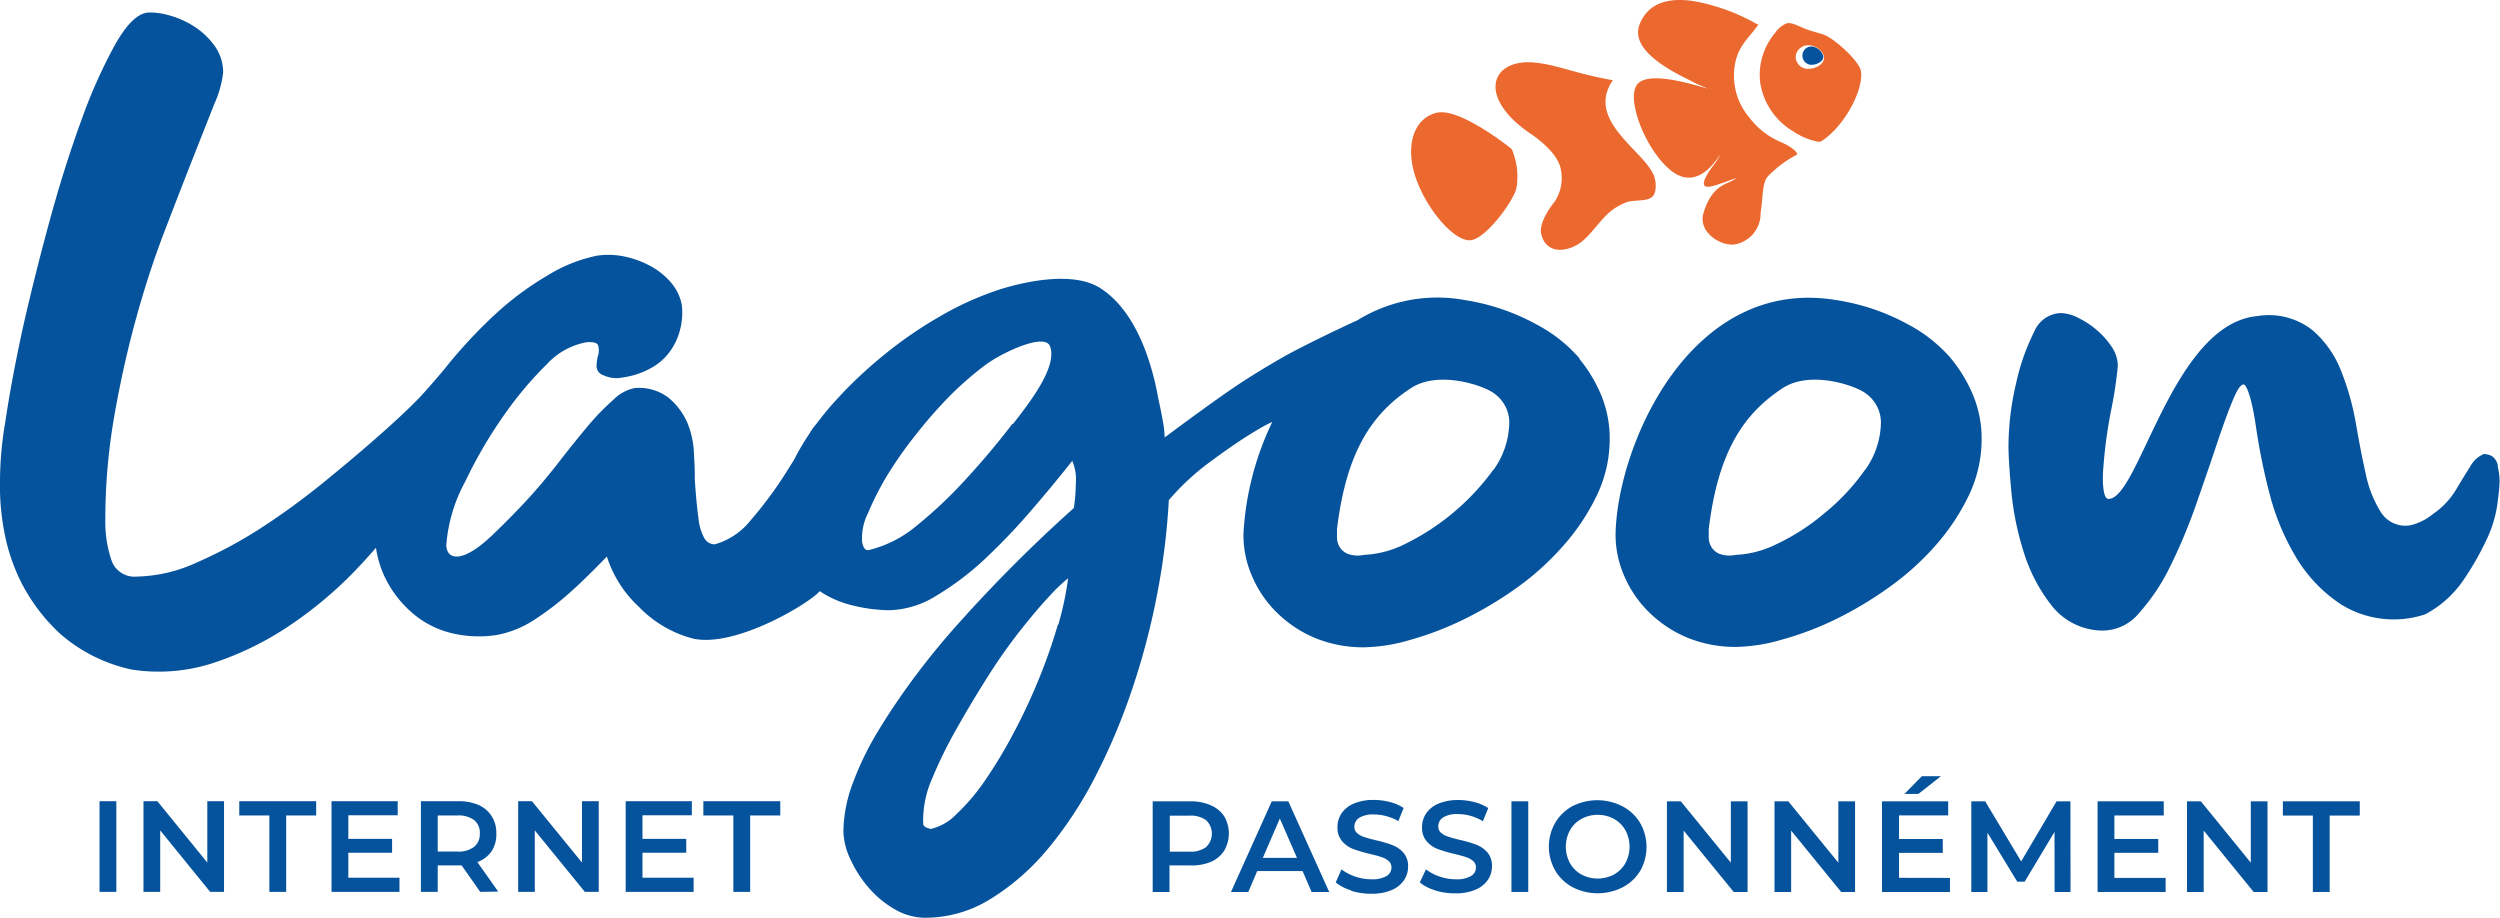 <svg viewBox="0 0 254.21 93.32" xmlns="http://www.w3.org/2000/svg" xmlns:xlink="http://www.w3.org/1999/xlink"><clipPath id="a"><path d="m0 0h254.21v93.32h-254.21z"/></clipPath><g clip-path="url(#a)"><path d="m189.66 47.75a21.86 21.86 0 0 1 -4.15 4.44 21.9 21.9 0 0 1 -4.93 3.17 10.24 10.24 0 0 1 -4.07 1.06 3 3 0 0 1 -1.71-.12 1.78 1.78 0 0 1 -.81-.73 1.91 1.91 0 0 1 -.24-.94v-.81c.94-7.85 3.53-11.76 7.55-14.37 2.84-1.84 7.52-.21 8.49.61a3.62 3.62 0 0 1 1.47 2.85 8.47 8.47 0 0 1 -1.59 4.85m8.71-11.32a15.18 15.18 0 0 0 -4.33-3.44 22.18 22.18 0 0 0 -7.29-2.48c-14.9-2.49-22.28 14.79-22.48 23.7a10.38 10.38 0 0 0 .94 4.48 11.46 11.46 0 0 0 2.61 3.7 12.28 12.28 0 0 0 3.87 2.49 12.92 12.92 0 0 0 4.89.89 17.53 17.53 0 0 0 4.6-.74 31.86 31.86 0 0 0 5.41-2.04 37.88 37.88 0 0 0 5.46-3.26 27.57 27.57 0 0 0 4.76-4.28 22.16 22.16 0 0 0 3.38-5.09 13.22 13.22 0 0 0 1.3-5.75 11.52 11.52 0 0 0 -.82-4.32 14.63 14.63 0 0 0 -2.32-3.87" fill="#06539d"/><path d="m254 47.42a1.44 1.44 0 0 0 -.65-1.06 2 2 0 0 0 -.77-.2 2.84 2.84 0 0 0 -1.39 1.26c-.43.68-.92 1.48-1.47 2.4a7.87 7.87 0 0 1 -2.32 2.44 5.74 5.74 0 0 1 -2.24 1.14 2.94 2.94 0 0 1 -3.05-1.3 11.65 11.65 0 0 1 -1.55-3.91q-.53-2.36-1-5.13a27.19 27.19 0 0 0 -1.47-5.25 10.59 10.59 0 0 0 -2.81-4.12 7.15 7.15 0 0 0 -5.75-1.55c-8.63.8-12 18.54-15.11 18.59-.54.06-.69-1.56-.53-3.35a47.35 47.35 0 0 1 .77-5.62 43 43 0 0 0 .69-4.56 3.47 3.47 0 0 0 -.61-1.91 8.22 8.22 0 0 0 -1.51-1.71 8.82 8.82 0 0 0 -1.91-1.26 4.22 4.22 0 0 0 -1.75-.49 3.06 3.06 0 0 0 -2.73 1.91 22.05 22.05 0 0 0 -1.84 5.26 28.36 28.36 0 0 0 -.77 6.31q0 1.55.29 4.64a29.41 29.41 0 0 0 1.26 6.19 16.83 16.83 0 0 0 2.85 5.45 6.63 6.63 0 0 0 5.13 2.53 4.83 4.83 0 0 0 3.79-1.83 20.61 20.61 0 0 0 3.18-4.81 55.62 55.62 0 0 0 2.61-6.27q1.18-3.38 2.12-6.19t1.63-4.44c.46-1.09.83-1.57 1.1-1.47s.77 1.37 1.18 4.11a62.81 62.81 0 0 0 1.51 7.37 24.38 24.38 0 0 0 2.61 6.11 14.81 14.81 0 0 0 4.56 4.76 10.14 10.14 0 0 0 8.57 1 10.87 10.87 0 0 0 3.93-3.56 28.52 28.52 0 0 0 2.28-4 12.17 12.17 0 0 0 1.18-4.2 15.35 15.35 0 0 0 .16-1.83 6.56 6.56 0 0 0 -.2-1.47" fill="#06539d"/><path d="m151.86 47.75a24.32 24.32 0 0 1 -9.08 7.61 10.24 10.24 0 0 1 -4.07 1.06 3 3 0 0 1 -1.71-.12 1.78 1.78 0 0 1 -.81-.73 1.91 1.91 0 0 1 -.24-.94v-.81c.94-7.85 3.53-11.76 7.55-14.37 2.84-1.84 7.52-.21 8.5.61a3.62 3.62 0 0 1 1.47 2.85 8.47 8.47 0 0 1 -1.59 4.85m-44.31 15.75a55.91 55.91 0 0 1 -1.92 5.5 59.61 59.61 0 0 1 -2.57 5.5 48.17 48.17 0 0 1 -2.89 4.81 20.64 20.64 0 0 1 -2.93 3.46 5.3 5.3 0 0 1 -2.61 1.51c-.49-.11-.75-.27-.77-.49a6.41 6.41 0 0 1 0-.81 10.61 10.61 0 0 1 .94-3.91 44.73 44.73 0 0 1 2.4-4.89q1.47-2.61 3.14-5.26a55.83 55.83 0 0 1 3.34-4.76q1.67-2.12 3-3.54a16.61 16.61 0 0 1 1.91-1.83 31.21 31.21 0 0 1 -1 4.72m-4.65-20.44q-2.24 2.93-4.76 5.66a44.56 44.56 0 0 1 -5 4.72 11.9 11.9 0 0 1 -4.89 2.48c-.4.07-.6-.46-.65-.89a5.69 5.69 0 0 1 .61-2.89 30 30 0 0 1 2-3.91 41.45 41.45 0 0 1 3-4.23 45.17 45.17 0 0 1 3.46-3.91 33.11 33.11 0 0 1 3.47-3c1.7-1.26 6-3.29 6.56-1.92.85 2.12-2.27 6-3.76 7.93m57.65-6.64a15.18 15.18 0 0 0 -4.39-3.48 22.19 22.19 0 0 0 -7.26-2.48 15.47 15.47 0 0 0 -11 2.06c-2.42 1.1-6 2.86-7.44 3.68q-2.93 1.67-5.21 3.22t-6.92 5a10.73 10.73 0 0 0 -.16-1.5q-.17-1-.45-2.28c-.19-.84-1.3-8.51-6-11.44-2.86-1.78-8-.5-10 .12a31.44 31.44 0 0 0 -6.07 2.69 42.61 42.61 0 0 0 -6.07 4.19 43.83 43.83 0 0 0 -5.33 5.17c-.48.56-.92 1.12-1.35 1.69a5.19 5.19 0 0 0 -.67.94 24.15 24.15 0 0 0 -1.57 2.66q-.57.93-1.26 2a41 41 0 0 1 -3.14 4.15 7.19 7.19 0 0 1 -3.67 2.48 1.22 1.22 0 0 1 -1.06-.61 5.23 5.23 0 0 1 -.61-2.08q-.21-1.47-.37-3.91c0-.49 0-1.31-.08-2.48a9.21 9.21 0 0 0 -.67-3.27 6.87 6.87 0 0 0 -1.9-2.54 4.93 4.93 0 0 0 -3.46-1 4.2 4.2 0 0 0 -2.16 1.18 24.52 24.52 0 0 0 -2.61 2.69q-1.34 1.59-2.85 3.54t-3.06 3.67q-1.55 1.71-3.71 3.79t-3.55 2.26c-.76.05-1.17-.32-1.22-1.14a16 16 0 0 1 1.91-6.45 46.62 46.62 0 0 1 4.11-7 36.76 36.76 0 0 1 4.24-5 7.24 7.24 0 0 1 4-2.2c.71-.05 1.1.06 1.18.33a1.74 1.74 0 0 1 0 1 4.17 4.17 0 0 0 -.16 1.14 1 1 0 0 0 .73.9 3.15 3.15 0 0 0 1.47.28 12 12 0 0 0 1.14-.19 8.09 8.09 0 0 0 2.24-.86 5.73 5.73 0 0 0 1.83-1.59 6.33 6.33 0 0 0 1.06-2.2 6.91 6.91 0 0 0 .2-2.61 4.93 4.93 0 0 0 -1.18-2.36 7.4 7.4 0 0 0 -2.24-1.71 9.75 9.75 0 0 0 -2.69-.9 8 8 0 0 0 -2.53-.03 15.6 15.6 0 0 0 -5 2 30.79 30.79 0 0 0 -5.38 4 49.88 49.88 0 0 0 -5 5.38c-.61.76-2.55 3-3.14 3.54q-1.42 1.43-3.83 3.55t-5.46 4.6a73.49 73.49 0 0 1 -6.31 4.6 45.55 45.55 0 0 1 -6.57 3.53 15.29 15.29 0 0 1 -6.11 1.43 2.46 2.46 0 0 1 -2.57-1.71 12.14 12.14 0 0 1 -.61-4.07 61.14 61.14 0 0 1 .9-10.47q.9-5.17 2.2-9.9t2.89-8.88q1.59-4.15 2.89-7.45l2.2-5.58a10.64 10.64 0 0 0 .9-3.18 4.59 4.59 0 0 0 -.9-2.77 7.59 7.59 0 0 0 -2.16-2 9.22 9.22 0 0 0 -2.57-1.1 6.56 6.56 0 0 0 -2.06-.24q-1.55.17-3.3 3.26a52.69 52.69 0 0 0 -3.46 7.78q-1.71 4.68-3.24 10.3t-2.71 10.87q-1.14 5.26-1.75 9.41a35.69 35.69 0 0 0 -.54 5.95 24.83 24.83 0 0 0 .42 5.15 19.42 19.42 0 0 0 1.83 5.4 18.75 18.75 0 0 0 3.87 5.05 16.26 16.26 0 0 0 7.25 3.63 17.9 17.9 0 0 0 8.39-.69 31.26 31.26 0 0 0 7.7-3.79 41.17 41.17 0 0 0 6.68-5.6c.74-.77 1.43-1.54 2.09-2.3a10.44 10.44 0 0 0 1.41 3.93 11.32 11.32 0 0 0 2.65 3 9.53 9.53 0 0 0 3.63 1.75 11.87 11.87 0 0 0 4.52.2 10.39 10.39 0 0 0 4-1.63 29.07 29.07 0 0 0 3.56-2.74q1.59-1.42 3.71-3.62a11.89 11.89 0 0 0 3.29 5.15 11.74 11.74 0 0 0 5.49 3.2c4.39.95 12-3.72 12.86-4.83a10.23 10.23 0 0 0 3.34 1.45 16.08 16.08 0 0 0 3.75.49 9.42 9.42 0 0 0 4.76-1.47 29 29 0 0 0 5-3.79 64.4 64.4 0 0 0 4.76-5q2.28-2.65 4.07-4.93a4.76 4.76 0 0 1 .36 2.32 16.68 16.68 0 0 1 -.2 2.48 148.75 148.75 0 0 0 -11.76 11.77q-2.2 2.44-4.28 5.21t-3.74 5.5a30.71 30.71 0 0 0 -2.65 5.38 14.43 14.43 0 0 0 -1 5 7 7 0 0 0 .73 2.89 12 12 0 0 0 1.87 2.89 10.24 10.24 0 0 0 2.64 2.17 6.14 6.14 0 0 0 3.06.85 12.53 12.53 0 0 0 6.6-1.87 23.81 23.81 0 0 0 5.78-5 39.93 39.93 0 0 0 4.92-7.45 63.37 63.37 0 0 0 3.79-9 73.38 73.38 0 0 0 2.52-9.61 70 70 0 0 0 1.18-9.53 24.52 24.52 0 0 1 4.15-3.86q2.57-1.91 4.52-3.09c.74-.45 1.35-.79 1.85-1a29.84 29.84 0 0 0 -2.93 11.35 10.4 10.4 0 0 0 .94 4.48 11.48 11.48 0 0 0 2.61 3.7 12.28 12.28 0 0 0 3.87 2.49 12.92 12.92 0 0 0 4.89.89 17.53 17.53 0 0 0 4.6-.74 31.86 31.86 0 0 0 5.46-2.08 37.88 37.88 0 0 0 5.46-3.26 27.6 27.6 0 0 0 4.73-4.29 22.09 22.09 0 0 0 3.38-5.09 13.21 13.21 0 0 0 1.3-5.75 11.52 11.52 0 0 0 -.82-4.32 14.66 14.66 0 0 0 -2.32-3.87" fill="#06539d"/><g fill="#eb692e"><path d="m153.77 15.25a.78.78 0 0 0 -.16-.18s-5.19-4.18-7.54-3.6-3.23 3.41-2.08 6.69 4 6.5 5.6 6.26 4.3-4 4.6-5.26a7 7 0 0 0 -.43-3.9"/><path d="m168.31 18.37c-.31-2.67-7.31-5.85-4.31-10.21-4.08-.75-5.34-1.47-7.69-1.77-4.75-.61-6.34 3.55-.37 7.41 1.2.9 2.65 2.17 2.81 3.65a4.33 4.33 0 0 1 -.63 3l-.05.07c-.31.38-1.52 2-1.38 3.11.25 1.61 1.69 2.29 3.54 1.34 1.41-.72 2.36-2.62 3.82-3.7a7.07 7.07 0 0 1 1.43-.74c1.64-.36 3.14.29 2.84-2.18"/><path d="m181.29 14.53a7.76 7.76 0 0 1 -3.37-2.53 6.57 6.57 0 0 1 -1.38-6c.46-1.63 1.53-2.38 2.25-3.51l-.27-.11a19.92 19.92 0 0 0 -6.44-2.29c-2.56-.34-4.43.26-5.3 2.24-1 2.24 1.64 4.19 5.08 5.85.25.13.61.32.83.42l1 .42c-1.46-.39-6.39-2-7.32-.27s1.13 6.72 3.59 8.63 4.31-.67 5-1.73a7.13 7.13 0 0 1 -.7 1.13s-2 2.48-.35 2.19c1-.17 4.13-1.54 1.85-.41-.84.34-1.9.93-2.55 3.13-.53 1.77 1.49 3.26 3.07 3.18a3.18 3.18 0 0 0 2.72-2.74l.05-.7c.22-1.22.1-2.67.66-3.44a11.58 11.58 0 0 1 3-2.26c.2-.12-.46-.78-1.44-1.19"/><path d="m183.87 7a1.25 1.25 0 0 1 -1.28-1.22 1.25 1.25 0 0 1 1.33-1.17c.72 0 1.56.63 1.55 1.29s-.88 1.1-1.6 1.1m5.32.12c-.19-.91-2.61-3.2-3.78-3.61-.42-.15-1-.27-1.69-.52-.33-.12-.66-.28-1-.42a3.32 3.32 0 0 0 -.68-.22h-.09-.11-.1a2.56 2.56 0 0 0 -1.24 1 6.58 6.58 0 0 0 -1.5 5.16 7 7 0 0 0 3.33 4.84 6.89 6.89 0 0 0 2.52 1.06.53.53 0 0 0 .19 0 .63.63 0 0 0 .27-.12c2.35-1.58 4.28-5.33 3.9-7.19"/></g><path d="m185.39 5.73c.08.51-.68.87-1.2.86a.93.93 0 0 1 -.91-.94.92.92 0 0 1 1-.92 1.42 1.42 0 0 1 1.13 1" fill="#06539d"/><path d="m122.65 86.12a1.88 1.88 0 0 0 0-2.71 2.63 2.63 0 0 0 -1.7-.47h-2v3.66h2a2.63 2.63 0 0 0 1.7-.47m.47-4.24a3 3 0 0 1 1.36 1.11 3.46 3.46 0 0 1 0 3.5 3 3 0 0 1 -1.36 1.14 5.09 5.09 0 0 1 -2.12.36h-2.08v2.7h-1.71v-9.22h3.79a5.11 5.11 0 0 1 2.09.39" fill="#06539d"/></g><path d="m131.88 87.23-1.74-4-1.73 4zm.57 1.34h-4.61l-.91 2.13h-1.76l4.15-9.22h1.68l4.16 9.22h-1.79z" fill="#06539d"/><g clip-path="url(#a)" fill="#06539d"><path d="m137.39 90.53a4.32 4.32 0 0 1 -1.57-.8l.59-1.33a4.66 4.66 0 0 0 1.39.73 5 5 0 0 0 1.65.28 2.85 2.85 0 0 0 1.53-.33 1 1 0 0 0 .51-.87.84.84 0 0 0 -.28-.65 2 2 0 0 0 -.72-.4q-.43-.15-1.19-.33a13.63 13.63 0 0 1 -1.7-.5 2.81 2.81 0 0 1 -1.12-.78 2.11 2.11 0 0 1 -.48-1.45 2.46 2.46 0 0 1 .41-1.39 2.81 2.81 0 0 1 1.25-1 5.08 5.08 0 0 1 2-.37 6.63 6.63 0 0 1 1.66.21 4.61 4.61 0 0 1 1.41.61l-.54 1.33a5.25 5.25 0 0 0 -1.19-.49 4.69 4.69 0 0 0 -1.28-.18 2.66 2.66 0 0 0 -1.51.34 1.06 1.06 0 0 0 -.49.91.82.82 0 0 0 .28.65 2 2 0 0 0 .72.39q.43.15 1.18.33a12.49 12.49 0 0 1 1.68.49 2.9 2.9 0 0 1 1.13.78 2.07 2.07 0 0 1 .47 1.42 2.42 2.42 0 0 1 -.42 1.38 2.82 2.82 0 0 1 -1.26 1 5.12 5.12 0 0 1 -2.06.37 7 7 0 0 1 -2.06-.3"/><path d="m145.94 90.53a4.32 4.32 0 0 1 -1.57-.8l.63-1.33a4.66 4.66 0 0 0 1.39.73 5 5 0 0 0 1.65.28 2.85 2.85 0 0 0 1.53-.33 1 1 0 0 0 .51-.87.84.84 0 0 0 -.28-.65 2 2 0 0 0 -.72-.4q-.43-.15-1.19-.33a13.63 13.63 0 0 1 -1.7-.5 2.81 2.81 0 0 1 -1.12-.78 2.11 2.11 0 0 1 -.47-1.44 2.46 2.46 0 0 1 .41-1.39 2.81 2.81 0 0 1 1.25-1 5.08 5.08 0 0 1 2-.37 6.63 6.63 0 0 1 1.66.21 4.61 4.61 0 0 1 1.41.61l-.54 1.33a5.25 5.25 0 0 0 -1.26-.54 4.69 4.69 0 0 0 -1.28-.18 2.66 2.66 0 0 0 -1.51.34 1.06 1.06 0 0 0 -.49.91.82.82 0 0 0 .28.65 2 2 0 0 0 .72.39q.43.15 1.18.33a12.49 12.49 0 0 1 1.68.49 2.9 2.9 0 0 1 1.13.78 2.07 2.07 0 0 1 .47 1.42 2.42 2.42 0 0 1 -.42 1.38 2.82 2.82 0 0 1 -1.26 1 5.12 5.12 0 0 1 -2.06.37 7 7 0 0 1 -2.06-.3"/></g><path d="m153.69 81.48h1.71v9.22h-1.71z" fill="#06539d"/><g clip-path="url(#a)"><path d="m164.12 88.92a3 3 0 0 0 1.16-1.16 3.51 3.51 0 0 0 0-3.33 3 3 0 0 0 -1.16-1.16 3.52 3.52 0 0 0 -3.32 0 3 3 0 0 0 -1.16 1.16 3.51 3.51 0 0 0 0 3.33 3 3 0 0 0 1.16 1.16 3.53 3.53 0 0 0 3.32 0m-4.2 1.3a4.53 4.53 0 0 1 -1.78-1.7 4.9 4.9 0 0 1 0-4.86 4.53 4.53 0 0 1 1.78-1.7 5.59 5.59 0 0 1 5.08.04 4.55 4.55 0 0 1 1.78 1.69 4.92 4.92 0 0 1 0 4.87 4.55 4.55 0 0 1 -1.78 1.66 5.58 5.58 0 0 1 -5.08 0" fill="#06539d"/></g><g fill="#06539d"><path d="m177.7 81.48v9.22h-1.41l-5.09-6.24v6.24h-1.7v-9.22h1.41l5.09 6.24v-6.24z"/><path d="m188.63 81.48v9.22h-1.41l-5.09-6.24v6.24h-1.69v-9.22h1.4l5.09 6.24v-6.24z"/><path d="m195.42 78.93h1.94l-2.29 1.8h-1.42zm2.86 10.34v1.43h-6.91v-9.22h6.73v1.43h-5v2.4h4.45v1.41h-4.45v2.54z"/><path d="m208.92 90.7-.01-6.11-3.03 5.06h-.76l-3.03-4.98v6.03h-1.64v-9.22h1.41l3.66 6.11 3.6-6.11h1.41l.01 9.22z"/><path d="m220.21 89.27v1.43h-6.92v-9.22h6.73v1.44h-5.02v2.39h4.46v1.41h-4.46v2.55z"/><path d="m230.57 81.48v9.22h-1.41l-5.08-6.24v6.24h-1.7v-9.22h1.41l5.08 6.24v-6.24z"/><path d="m235.18 82.93h-3.05v-1.45h7.82v1.45h-3.06v7.77h-1.71z"/><path d="m10.12 81.47h1.71v9.22h-1.71z"/><path d="m22.78 81.47v9.22h-1.41l-5.08-6.25v6.25h-1.7v-9.22h1.41l5.08 6.24v-6.24z"/><path d="m27.39 82.92h-3.06v-1.45h7.82v1.45h-3.05v7.77h-1.71z"/><path d="m40.62 89.25v1.44h-6.91v-9.22h6.73v1.43h-5.02v2.4h4.45v1.41h-4.45v2.54z"/></g><g clip-path="url(#a)"><path d="m48.21 83.39a2.63 2.63 0 0 0 -1.7-.47h-2v3.67h2a2.61 2.61 0 0 0 1.7-.48 1.67 1.67 0 0 0 .58-1.36 1.65 1.65 0 0 0 -.58-1.36m.62 7.3-1.89-2.69h-2.43v2.69h-1.71v-9.22h3.79a5.11 5.11 0 0 1 2.09.39 3.05 3.05 0 0 1 1.32 1.14 3.17 3.17 0 0 1 .47 1.75 3.13 3.13 0 0 1 -.47 1.79 3 3 0 0 1 -1.46 1.12l2.12 3z" fill="#06539d"/></g><path d="m60.88 81.47v9.22h-1.41l-5.09-6.25v6.25h-1.69v-9.22h1.4l5.09 6.24v-6.24z" fill="#06539d"/><path d="m70.53 89.25v1.44h-6.91v-9.22h6.73v1.43h-5.02v2.4h4.45v1.41h-4.45v2.54z" fill="#06539d"/><path d="m74.57 82.92h-3.05v-1.45h7.82v1.45h-3.06v7.77h-1.71z" fill="#06539d"/></svg>